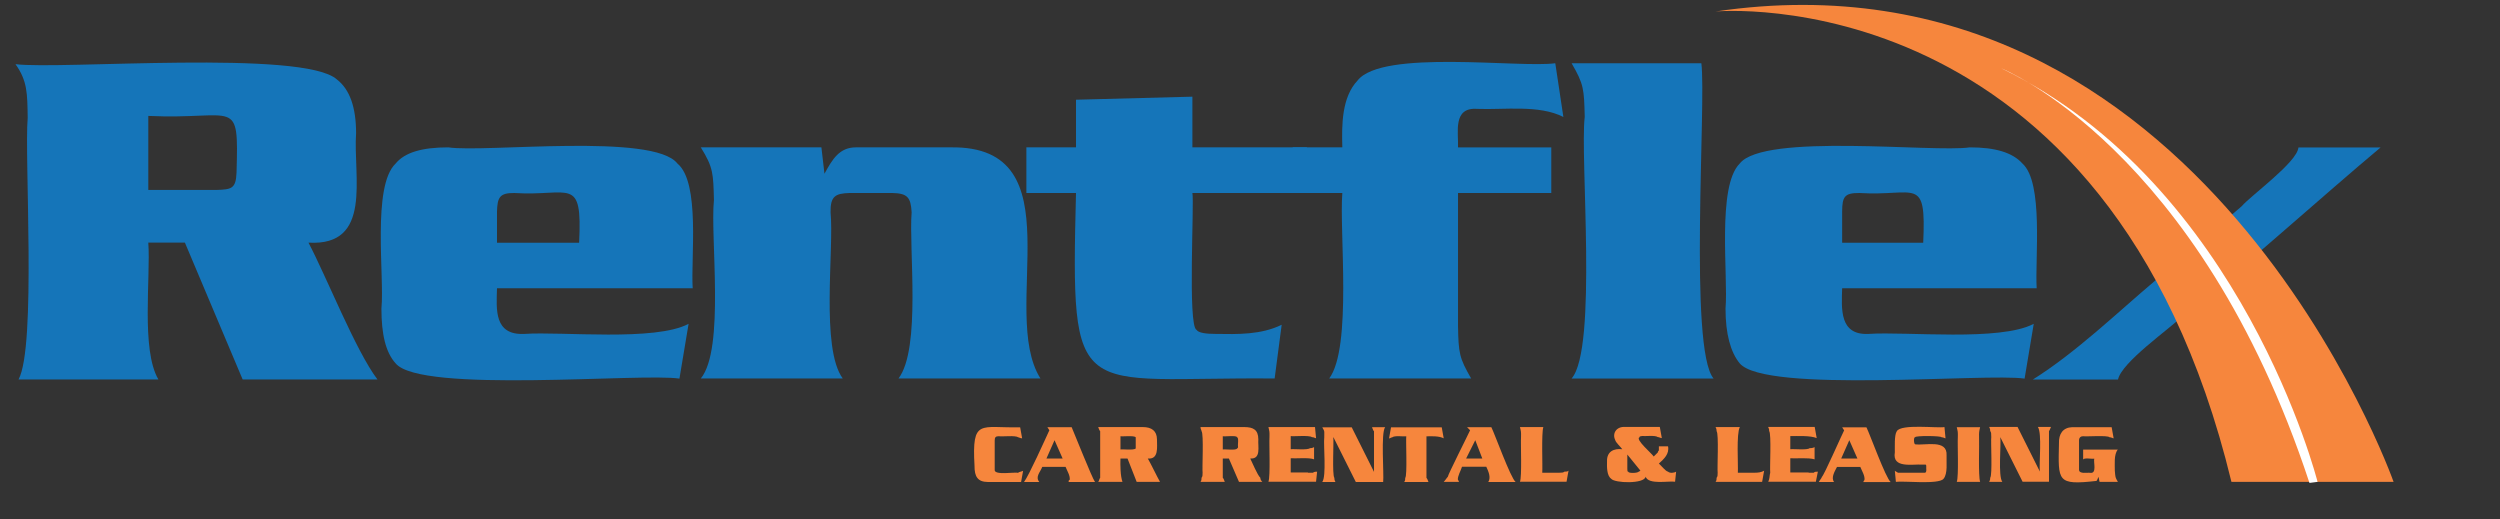 <?xml version="1.0" encoding="UTF-8"?>
<svg id="Layer_1" xmlns="http://www.w3.org/2000/svg" version="1.1" viewBox="0 0 2130.8 442.7">
  <rect x="0" y="0" width="2130.8" height="442.7" fill="#333333" stroke="none"/>
  <!-- Generator: Adobe Illustrator 29.1.0, SVG Export Plug-In . SVG Version: 2.1.0 Build 142)  -->
  <defs>
    <style>
      .st0 {
        fill: #fff;
      }

      .st1 {
        fill: #f6863d;
      }

      .st2 {
        fill: #1575b9;
      }
    </style>
  </defs>
  <path class="st1" d="M871.2,373.6c-1.7,0-2.6-.9-3.5-.9-2.2-1.8-13.5-.4-16.4-.9-2.6,0-3.5.9-3.5,3.5v25.1c-.7,5,17.6,1.7,19.9,2.6.9-.9,2.6-.9,4.3-1.7l-1.7,9.5h-28.5c-8.4-.1-11.3-4.5-11.2-13.8-2.3-40.7,4.9-32,38.9-32.8l1.7,9.5Z"/>
  <path class="st1" d="M888.4,397.8c-1.9,4.9-6.2,8.5-2.6,13h-13c4.2-5.5,18.4-37.2,21.6-44.1l-1.7-2.6h20.7c2.3,5.2,17.2,42.9,19.9,46.7h-22.5c0-.9,0-1.7.9-1.7.7-3.4-2.3-8.1-3.5-11.2h-19.9ZM905.7,390.8l-6.9-15.6-6.9,15.6h13.8Z"/>
  <path class="st1" d="M955,390.8c-.2,5.5-.1,14.9,1.7,19.9h-20.7c.9-.9.9-2.6,1.7-3.5v-39.7c-.9-.9-.9-1.7-1.7-3.5h38c7.6,0,12,3.3,12.1,10.4,0,6.6,1.7,17.3-7.8,16.4,2.7,4.6,7.9,15.6,10.4,19.9h-19.9l-7.8-19.9h-6ZM955,383.1c2.1-.4,11.4.9,13-.9v-9.5c-1.5-1.7-10.9-.5-13-.9v11.2Z"/>
  <path class="st1" d="M1042.2,390.8v16.4c.9.9.9,1.7,1.7,3.5h-20.7c.9-.9.9-2.6.9-3.5.9-.9.9-2.6.9-4.3-.5-3.6,1.1-33-.9-35.4,0-.9-.9-1.7-.9-3.5h37.2c8.1,0,12,2.5,12.1,10.4-.5,6.3,2.6,17-6.9,16.4,1.5,2.9,6.2,14.3,8.6,16.4,0,1.7.9,2.6,1.7,3.5h-19.9l-8.6-19.9h-5.2ZM1042.2,383.1c1.2-.4,12,1,12.1-.9.9,0,.9-.9.9-1.7-.4-1.2.9-7.6-.9-7.8,0-1.9-10.9-.4-12.1-.9v11.2Z"/>
  <path class="st1" d="M1114.8,402.9h4.3c.9-.9,2.6-.9,3.5-.9l-.9,8.6h-40.6c1.8-4.7.5-32.4.9-38,.1-4.9,0-4.6-.9-8.6h39.7l.9,9.5c-.9,0-1.7-.9-3.5-.9-2.3-1.8-15.2-.5-18.1-.9v11.2c3-.4,14.1.9,16.4-.9.9,0,1.7,0,3.5-.9v10.4c-4.1-1.7-15.1-.6-19.9-.9v12.1h14.7Z"/>
  <path class="st1" d="M1136.4,372.7c.5,3.7-1.1,32,.9,34.6,0,.9,0,1.7.9,3.5h-11.2c3.7-4.8.9-31.8,1.7-38-.1-5,.7-4.7-1.7-8.6h25.1l19,38v-34.6c-.9-.9-.9-1.7-1.7-3.5h11.2c-3.8,4.7-.9,40.4-1.7,46.7h-23.3l-19-38Z"/>
  <path class="st1" d="M1228.8,364.1l1.7,9.5c-4-2.1-10.3-1.8-14.7-1.7v35.4c.9.9.9,1.7,1.7,3.5h-20.7c.9-.9.9-2.6.9-3.5,1.9-1.5.4-32.7.9-35.4-2.6.3-9.9-.9-12.1.9-.9,0-1.7.9-2.6.9l1.7-9.5h43.2Z"/>
  <path class="st1" d="M1246.1,397.8c-.8,2.9-4,8.3-3.5,11.2,0,0,.9.9.9,1.7h-13c1.7-1.7,2.6-3.5,3.5-4.3-.2-1.3,18.1-37.4,19-39.7l-2.6-2.6h20.7c2.8,5.4,16.4,43.3,20.7,46.7h-23.3c2.5-3.9,0-9.3-1.7-13h-20.7ZM1263.4,390.8l-6-15.6-7.8,15.6h13.8Z"/>
  <path class="st1" d="M1329.1,402.9c1.7,0,3.5,0,4.3-.9,1.7,0,2.6,0,3.5-.9l-1.7,9.5h-39.7c1.8-4.7.5-32.4.9-38,.1-4.9,0-4.6-.9-8.6h19.9c-1.7,5.7-.5,32.5-.9,38.9h14.7Z"/>
  <path class="st1" d="M1399.1,371.8c-.9,0-1.7,0-1.7.9-4.1,1.6,11.1,14.4,12.1,16.4l3.5-3.5s0-.9.9-1.7v-3.5h7.8c1.3,6.5-3.5,10.8-7.8,14.7,1.6,1.3,5.8,6.7,7.8,6.9,1.5,1.5,5.3,1.1,6.9,0l-.9,8.6c-5.4-.9-22.6,2.8-25.1-4.3-1,6.3-26.6,5.6-29.4,1.7-3.8-2.7-3.6-10.2-3.5-14.7-.3-8.3,5.6-11.3,13-10.4-1.1-1.7-5.7-5.9-6-7.8-2.8-5.7,1-11.8,8.6-11.2,0,0,29.4,0,29.4,0l1.7,9.5c-.9,0-2.6-.9-3.5-.9-2.2-1.7-11-.5-13.8-.9ZM1387,399.5c0,1.7,0,2.6.9,2.6,0,1.4,7.7,1.2,8.6,0,.9,0,.9-.9,1.7-.9l-11.2-13.8v12.1Z"/>
  <path class="st1" d="M1495.8,402.9c2.6,0,5.4-.3,7.8-1.7l-1.7,9.5h-39.7c.9-.9.9-2.6.9-3.5.9-.9.9-2.6.9-4.3-.5-3.6,1.1-33-.9-35.4,0-.9,0-1.7-.9-3.5h20.7c-3.1,5.6-1.3,32.3-1.7,38.9h14.7Z"/>
  <path class="st1" d="M1541.6,402.9h4.3c.9-.9,1.7-.9,3.5-.9l-1.7,8.6h-40.6c1.4-2.7.9-4.5,1.7-7.8-.5-3.6,1.1-33-.9-35.4,0-.9,0-1.7-.9-3.5h39.7l1.7,9.5c-5.4-2.3-16.6-1.7-22.5-1.7v11.2c2.7-.4,14.6.9,16.4-.9.9,0,2.6,0,4.3-.9v10.4c-5.6-1.6-14.9-.6-20.7-.9v12.1h15.6Z"/>
  <path class="st1" d="M1565.8,397.8c-1.7,3.5-5.5,9.1-2.6,13h-13c.9-1.7,2.6-3.5,2.6-4.3,1.7-1,17.6-37.2,19-39.7l-1.7-2.6h20.7c2.8,5.4,16.4,43.3,20.7,46.7h-23.3c0-.9.9-1.7.9-1.7.7-3.4-2.3-8.1-3.5-11.2h-19.9ZM1583.1,390.8l-6.9-15.6-6.9,15.6h13.8Z"/>
  <path class="st1" d="M1658.3,373.6c-.9,0-1.7-.9-3.5-.9,0-1.3-22.8-1.5-22.5,0-1.4-.3-1.2,5.6,0,6,8.5,1.2,27.7-4.6,26.8,9.5-.3,5.5,1.2,15.4-2.6,19.9-4.1,5.1-34.6,1.6-40.6,2.6l-.9-9.5c.9.9,1.7.9,2.6,1.7h23.3c1.6-1,.6-3.7.9-5.2,0-2.4-.5-1.6-3.5-1.7-8.2-.6-25.7,3.5-23.3-10.4.1-4.4-.6-14.8,1.7-18.1,3.7-6.4,34.7-2.4,40.6-3.5l.9,9.5Z"/>
  <path class="st1" d="M1667.8,410.7c1.8-4.7.5-32.4.9-38,.1-4.9,0-4.6-.9-8.6h19.9c-.9,3.9-1,4.4-.9,8.6.3,5.9-.8,32.9.9,38h-19.9Z"/>
  <path class="st1" d="M1704.9,372.7c.8,6.5-2,32.9,1.7,38h-11.2c.9-1.7.9-2.6.9-3.5,2-2.3.4-31.1.9-34.6,0-2.6,0-4.3-.9-5.2,0-.9,0-1.7-.9-3.5h24.2l19,38c-.8-6.5,2-32.9-1.7-38h11.2c-.9,1.7-.9,2.6-1.7,3.5v43.2h-22.5l-19-38Z"/>
  <path class="st1" d="M1805.1,383.1c-3.6,4.3-2.5,13-2.6,18.1.6,6.1.2,5.2,2.6,9.5h-15.6l-.9-4.3c-.9,1.7-.9,2.6-1.7,3.5-33.8,3.8-32.7.3-32-32-.3-8.1,3.4-13.5,11.2-13.8,0,0,33.7,0,33.7,0l1.7,9.5c-.9,0-1.7-.9-3.5-.9-1.5-1.9-20.1-.4-22.5-.9-1.7,0-3.5.9-3.5,3.5v25.1c.1,3.9,7.1,2.2,9.5,2.6,6,.9,2.6-9.2,3.5-12.1-1.9.5-8.9-1.1-9.5.9v-8.6h29.4Z"/>
  <path class="st2" d="M423.6,245.7c-.5,18.1-2.7,40.1,23.3,38.9,32.2-2.2,111.4,6.6,140-8.6l-7.8,46.7c-32-5-220.6,12.9-241.9-13-8.6-9.5-12.1-25.1-12.1-46.7,2.7-27.7-8.2-104.3,12.1-123.6,7.8-9.5,22.5-13.8,44.9-13.8,30.9,4.7,175-12.6,195.3,13.8,19.6,16.2,11.3,80.8,13,106.3h-166.8ZM493.6,206.8c2.8-57.5-7.5-39.3-55.3-42.3-12.6-.1-14.3,3.9-14.7,15.6,0,0,0,26.8,0,26.8h70Z"/>
  <path class="st2" d="M700.1,125.6l2.6,22.5c6.8-12.5,12.8-22.5,26.8-22.5,0,0,80.4,0,80.4,0,109-2,40.8,139.8,76.9,197h-121c19.4-25.6,8.7-110.6,11.2-141.7-.7-13-3.9-16.1-16.4-16.4,0,0-36.3,0-36.3,0-12.4.3-16.6,2.8-16.4,16.4,3.1,31.4-8.6,115.9,10.4,141.7h-121c20.7-25.2,7.9-120.7,11.2-152.1-.6-22.6-.5-27.7-11.2-44.9h102.8Z"/>
  <path class="st2" d="M916.9,85l99.4-2.6v43.2h97.6v38.9h-97.6c1.7,8.4-4.1,113.1,3.5,116.6,1.7,2.6,7.8,3.5,16.4,3.5,18.7.3,38.7.8,56.2-7.8l-6,45.8c-170-1.6-173.9,25.2-169.3-158.1h-42.3v-38.9h42.3v-40.6Z"/>
  <path class="st2" d="M1242.7,277.7c.4,23.5,1.1,27.3,11.2,44.9h-121c19.7-26.4,8.5-126.2,11.2-158.1h-42.3v-38.9h42.3c-.6-19.3-.5-42.7,13-57,20.9-26.8,138.3-10.5,168.5-14.7l6.9,45.8c-20.7-10.6-50.5-6-73.4-6.9-21.1-1.6-15.9,20-16.4,32.8h79.5v38.9h-79.5v113.2Z"/>
  <path class="st2" d="M1350.7,99.7c-.6-23.7-.7-27.8-11.2-45.8h110.6c4.3,33.8-10.9,243.5,10.4,268.7h-121c22.3-25.3,7-190,11.2-222.9Z"/>
  <path class="st2" d="M1570.1,245.7c-.5,17.6-2.5,40.1,22.5,38.9,32.3-2.2,112,6.6,140.8-8.6l-7.8,46.7c-32.3-4.9-220.9,12.8-242.8-13-7.8-9.5-12.1-25.1-12.1-46.7,2.4-27.6-7.5-104.1,12.1-123.6,20.5-26.3,165.4-9.2,196.1-13.8,21.6,0,36.3,4.3,44.9,13.8,18.1,16.4,10.6,81,12.1,106.3h-165.9ZM1639.2,206.8c2.6-57.6-6.1-39.3-54.4-42.3-12.7-.1-14.6,3.2-14.7,15.6,0,0,0,26.8,0,26.8h69.1Z"/>
  <path class="st2" d="M126.4,206.8c2.1,29.7-6.3,91.3,8.6,116.6H15.8c15.3-27.8,4.9-189.7,7.8-222.9-.3-20.8-.2-31.5-10.4-45.8,38.4,4.8,245.6-12.6,273.9,13,11.2,8.6,16.4,24.2,16.4,45.8-2.6,36.8,14.4,96.6-40.6,93.3,14.8,27.8,40.3,92.3,58.8,116.6h-114.9l-49.2-116.6h-31.1ZM126.4,161.9s57.9,0,57.9,0c13.2-.4,16.7-1.1,17.3-14.7,1.9-65.8,0-44.9-75.2-48.4v63.1Z"/>
  <path class="st2" d="M1859.6,269.9c-10.8,10.8-51.1,38.6-54.4,53.6h-72.6c36.5-22.8,72.3-57.3,103.7-83.8,0,0,74.3-63.9,74.3-63.9,8-9.3,47.3-37.5,48.4-50.1h70c-47.6,39.8-120.4,105.5-169.3,144.3Z"/>
  <path class="st1" d="M1462.1,9.8s335.2-31.1,439.8,400.9h138.2S1876.8-51.5,1462.1,9.8Z"/>
  <path class="st0" d="M1968.4,411.6l6.9-.9s-63.9-253.2-269.6-352.5c0,0,168.5,67.4,262.7,353.4Z"/>
</svg>